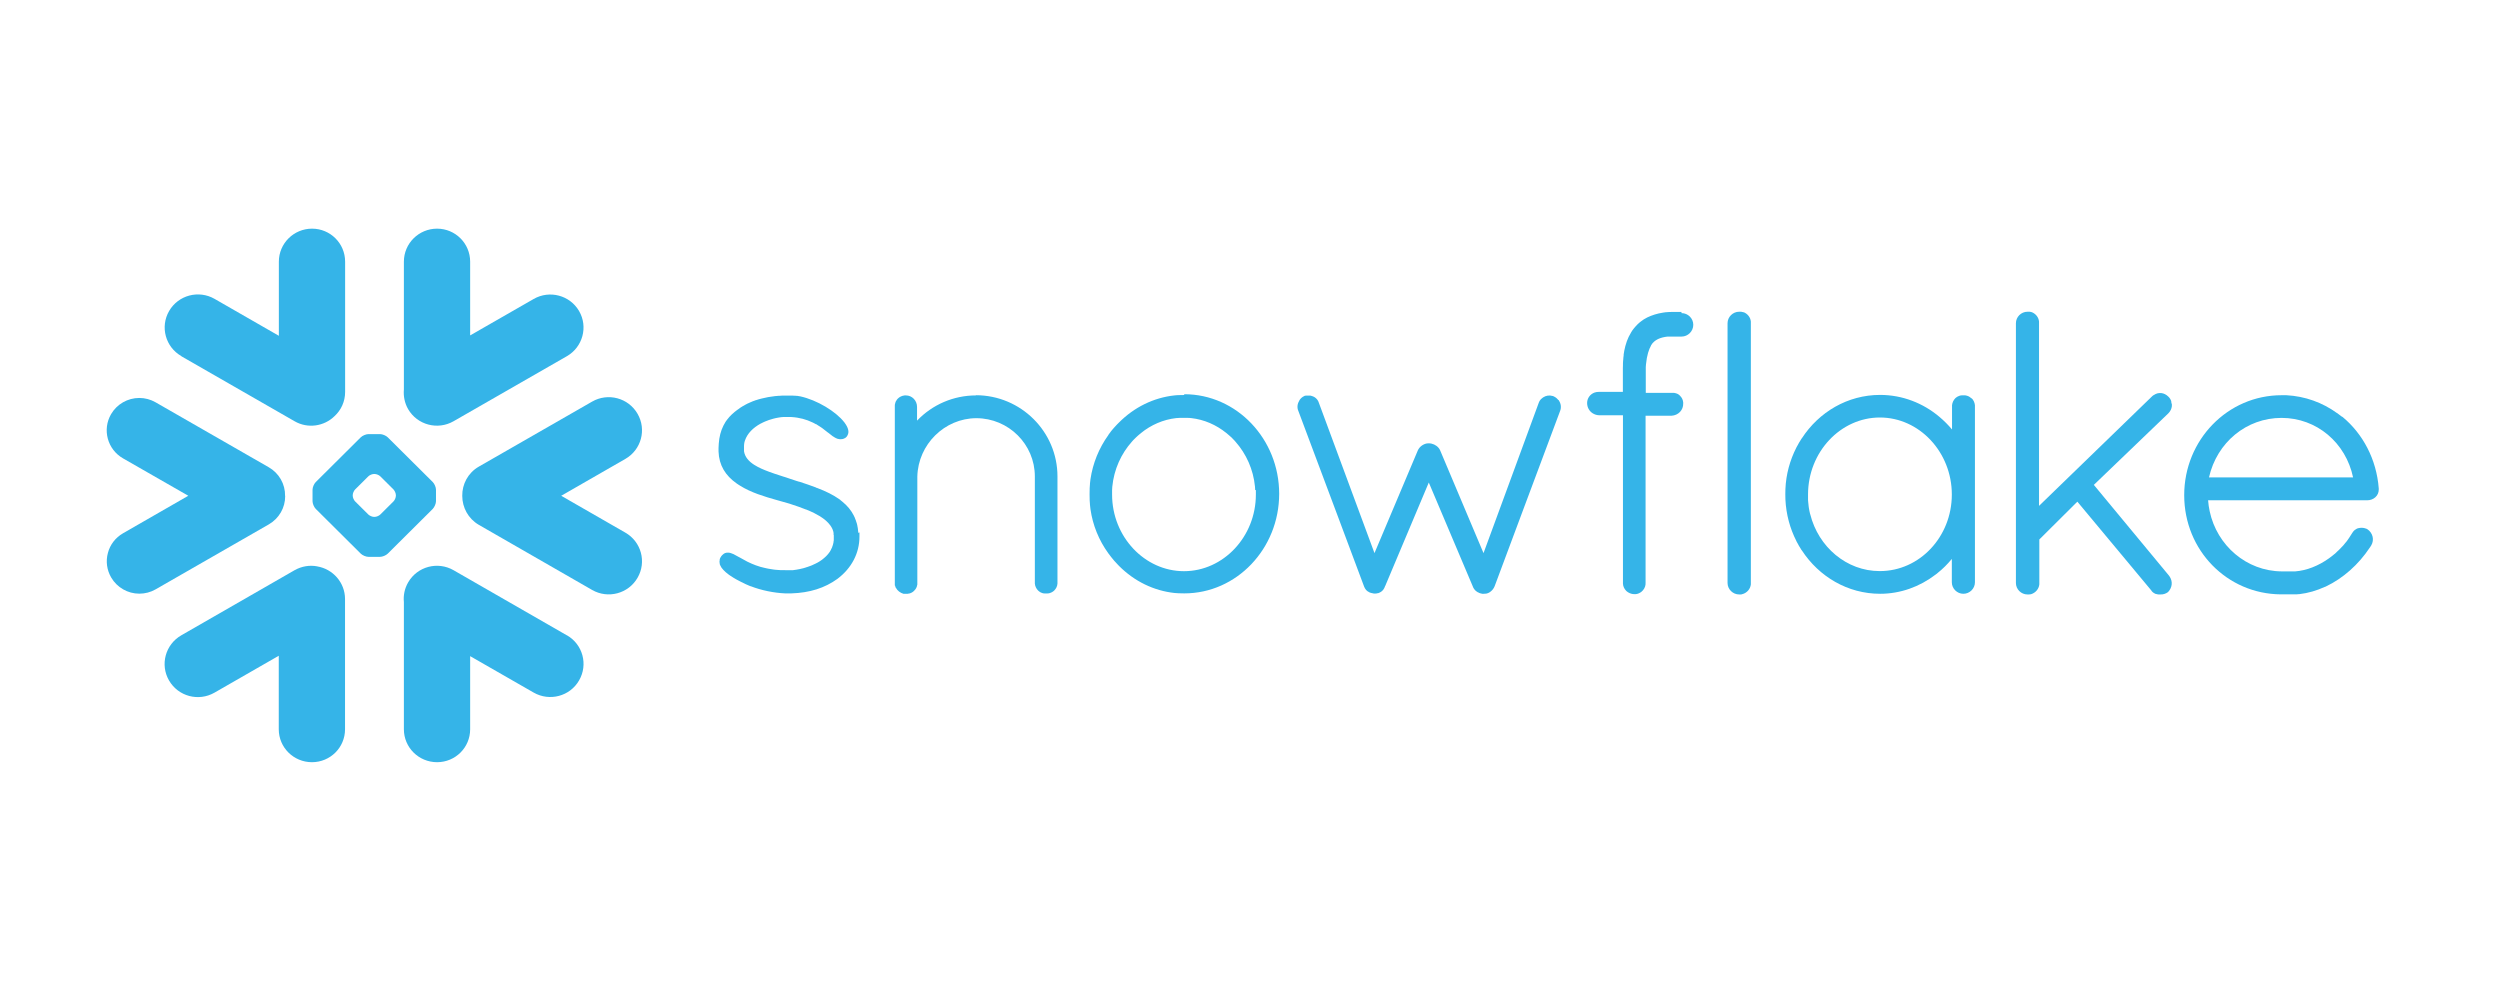 <svg width="164" height="65" viewBox="0 0 164 65" fill="none" xmlns="http://www.w3.org/2000/svg">
<path d="M37.185 41.677L29.754 37.406C28.711 36.807 27.376 37.161 26.774 38.205C26.54 38.611 26.45 39.062 26.495 39.5V47.842C26.495 49.034 27.467 50 28.672 50C29.877 50 30.842 49.034 30.842 47.842V43.043L35.008 45.433C36.051 46.032 37.392 45.678 37.988 44.634C38.59 43.597 38.234 42.27 37.185 41.671V41.677Z" fill="#35B4E8"/>
<path d="M18.701 32.529C18.715 31.756 18.306 31.041 17.633 30.654L10.202 26.389C9.878 26.203 9.508 26.106 9.139 26.106C8.375 26.106 7.669 26.512 7.286 27.169C6.697 28.18 7.047 29.482 8.07 30.068L12.352 32.522L8.07 34.983C7.578 35.267 7.222 35.724 7.079 36.272C6.93 36.819 7.008 37.392 7.293 37.882C7.675 38.539 8.381 38.945 9.139 38.945C9.515 38.945 9.884 38.849 10.208 38.662L17.639 34.397C18.306 34.01 18.715 33.302 18.708 32.535L18.701 32.529Z" fill="#35B4E8"/>
<path d="M11.893 23.368L19.323 27.633C20.192 28.136 21.261 27.968 21.941 27.304C22.375 26.905 22.64 26.345 22.64 25.713V17.165C22.64 15.966 21.669 15 20.47 15C19.272 15 18.293 15.966 18.293 17.165V22.028L14.076 19.606C13.033 19.007 11.698 19.361 11.096 20.398C10.493 21.436 10.85 22.763 11.899 23.362L11.893 23.368Z" fill="#35B4E8"/>
<path d="M28.601 32.877V32.13C28.601 31.962 28.503 31.737 28.387 31.621L25.439 28.69C25.323 28.574 25.089 28.477 24.927 28.477H24.176C24.014 28.477 23.781 28.574 23.664 28.69L20.716 31.621C20.6 31.737 20.502 31.962 20.502 32.13V32.877C20.502 33.038 20.6 33.27 20.716 33.386L23.664 36.317C23.781 36.433 24.014 36.53 24.176 36.53H24.927C25.089 36.53 25.323 36.433 25.439 36.317L28.387 33.386C28.503 33.264 28.601 33.038 28.601 32.877V32.877ZM25.97 32.516C25.97 32.639 25.899 32.806 25.815 32.89L24.947 33.753C24.863 33.837 24.694 33.908 24.571 33.908H24.539C24.416 33.908 24.253 33.837 24.163 33.753L23.295 32.89C23.21 32.806 23.139 32.639 23.139 32.516V32.484C23.139 32.362 23.21 32.194 23.295 32.11L24.163 31.247C24.253 31.157 24.422 31.093 24.539 31.093H24.571C24.694 31.093 24.863 31.163 24.947 31.247L25.815 32.11C25.899 32.201 25.97 32.368 25.97 32.484V32.516Z" fill="#35B4E8"/>
<path d="M29.754 27.633L37.185 23.368C38.228 22.769 38.59 21.442 37.988 20.405C37.386 19.368 36.051 19.013 35.008 19.613L30.842 22.003V17.165C30.842 15.966 29.87 15 28.672 15C27.473 15 26.495 15.966 26.495 17.165V25.546C26.456 25.977 26.54 26.435 26.774 26.841C27.376 27.878 28.711 28.232 29.754 27.633V27.633Z" fill="#35B4E8"/>
<path d="M20.813 37.154C20.321 37.058 19.79 37.142 19.323 37.406L11.892 41.677C10.849 42.276 10.487 43.603 11.089 44.64C11.692 45.684 13.026 46.038 14.069 45.439L18.287 43.017V47.842C18.287 49.034 19.259 50 20.464 50C21.669 50 22.634 49.034 22.634 47.842V39.293C22.634 38.218 21.837 37.322 20.8 37.154H20.813Z" fill="#35B4E8"/>
<path d="M41.823 27.144C41.221 26.1 39.886 25.746 38.843 26.345L31.412 30.61C30.7 31.015 30.311 31.769 30.324 32.529C30.324 33.289 30.713 34.024 31.412 34.43L38.843 38.701C39.886 39.3 41.221 38.946 41.823 37.902C42.426 36.865 42.069 35.538 41.02 34.939L36.815 32.523L41.02 30.107C42.069 29.508 42.426 28.181 41.823 27.144Z" fill="#35B4E8"/>
<path d="M153.623 27.33C153.623 27.33 153.572 27.291 153.546 27.272C153.52 27.253 153.487 27.227 153.461 27.208C153.41 27.169 153.358 27.131 153.306 27.092C153.306 27.092 153.306 27.092 153.299 27.092C152.354 26.409 151.213 25.99 149.982 25.926C149.879 25.926 149.775 25.926 149.672 25.926C146.134 25.926 143.284 28.857 143.284 32.484C143.284 36.111 146.108 38.965 149.62 38.99H150.235C150.306 38.99 150.371 38.99 150.442 38.99C150.475 38.99 150.514 38.99 150.553 38.99C150.585 38.99 150.611 38.99 150.643 38.99C150.695 38.99 150.747 38.984 150.792 38.977C150.805 38.977 150.818 38.977 150.831 38.977C151.427 38.907 151.984 38.739 152.503 38.501C152.503 38.501 152.509 38.501 152.516 38.501C152.542 38.488 152.561 38.475 152.587 38.469C153.708 37.934 154.718 37.038 155.457 35.924L155.476 35.898C155.502 35.859 155.528 35.821 155.554 35.776C155.768 35.409 155.658 34.971 155.308 34.719H155.295C155.295 34.719 155.243 34.687 155.217 34.674C155.217 34.674 155.204 34.674 155.198 34.674C155.172 34.661 155.146 34.655 155.12 34.648C155.055 34.629 154.984 34.623 154.919 34.623C154.861 34.623 154.796 34.629 154.738 34.642C154.731 34.642 154.725 34.642 154.712 34.648C154.692 34.648 154.679 34.655 154.66 34.661C154.654 34.661 154.641 34.668 154.628 34.674C154.615 34.681 154.602 34.687 154.589 34.694C154.576 34.694 154.563 34.706 154.55 34.719C154.53 34.726 154.511 34.739 154.498 34.752C154.485 34.752 154.479 34.764 154.466 34.777C154.453 34.784 154.446 34.797 154.433 34.803L154.407 34.829C154.407 34.829 154.388 34.848 154.375 34.867C154.368 34.867 154.362 34.88 154.356 34.893C154.343 34.913 154.323 34.932 154.31 34.958C154.252 35.054 154.187 35.151 154.129 35.241C154.129 35.248 154.116 35.26 154.109 35.273C154.09 35.306 154.064 35.344 154.038 35.376C154.025 35.396 154.006 35.415 153.993 35.441C153.98 35.467 153.96 35.486 153.941 35.512C153.921 35.537 153.902 35.563 153.876 35.589L153.837 35.634C153.837 35.634 153.792 35.692 153.766 35.724C153.759 35.737 153.747 35.75 153.734 35.763C153.708 35.789 153.682 35.821 153.656 35.847C153.649 35.859 153.636 35.872 153.623 35.879L153.546 35.963L153.513 35.995L153.436 36.072C153.436 36.072 153.41 36.098 153.397 36.111C153.371 36.13 153.351 36.156 153.325 36.175C153.312 36.188 153.293 36.207 153.28 36.22C153.261 36.24 153.241 36.259 153.222 36.278C153.202 36.291 153.183 36.31 153.163 36.33C153.15 36.343 153.131 36.356 153.112 36.368C153.086 36.388 153.06 36.413 153.034 36.433C153.021 36.439 153.014 36.452 153.001 36.459C152.969 36.484 152.937 36.51 152.911 36.529C152.904 36.529 152.898 36.542 152.891 36.542C152.859 36.568 152.82 36.6 152.781 36.626C152.094 37.116 151.324 37.425 150.566 37.483C150.566 37.483 150.566 37.483 150.559 37.483C150.514 37.483 150.468 37.483 150.423 37.483C150.371 37.483 150.326 37.483 150.281 37.483H149.672C147.372 37.464 145.435 35.789 144.955 33.54C144.903 33.302 144.871 33.064 144.851 32.819H155.288C155.703 32.819 156.046 32.523 156.046 32.117V32.039C155.897 30.113 154.997 28.451 153.669 27.349L153.623 27.33ZM144.91 31.318C145.428 29.024 147.365 27.414 149.672 27.414C151.978 27.414 153.889 29.05 154.362 31.318H144.916H144.91Z" fill="#35B4E8"/>
<path d="M129.316 26.132C129.316 26.132 129.29 26.106 129.277 26.093C129.277 26.093 129.271 26.087 129.264 26.08C129.258 26.074 129.245 26.067 129.238 26.061C129.232 26.054 129.219 26.048 129.212 26.041C129.212 26.041 129.199 26.041 129.193 26.029C129.18 26.029 129.167 26.016 129.154 26.003C129.154 26.003 129.154 26.003 129.141 26.003C129.128 25.996 129.109 25.984 129.089 25.977C129.044 25.958 128.999 25.945 128.953 25.939C128.953 25.939 128.947 25.939 128.94 25.939C128.921 25.939 128.901 25.939 128.875 25.932C128.85 25.932 128.824 25.932 128.798 25.932C128.772 25.932 128.746 25.932 128.72 25.932C128.701 25.932 128.675 25.932 128.655 25.939C128.655 25.939 128.649 25.939 128.642 25.939C128.597 25.945 128.545 25.958 128.506 25.977L128.448 26.003C128.448 26.003 128.448 26.003 128.441 26.003C128.428 26.009 128.416 26.022 128.396 26.029C128.396 26.029 128.383 26.035 128.377 26.041C128.37 26.041 128.357 26.054 128.351 26.061C128.344 26.067 128.331 26.074 128.318 26.08L128.305 26.093C128.305 26.093 128.279 26.112 128.267 26.125C128.15 26.248 128.072 26.402 128.053 26.583C128.053 26.608 128.053 26.634 128.053 26.66V28.174C127.8 27.871 127.528 27.601 127.23 27.349C126.148 26.434 124.781 25.906 123.336 25.906C121.198 25.906 119.32 27.034 118.205 28.747C118.199 28.76 118.186 28.773 118.173 28.786C118.141 28.837 118.108 28.895 118.076 28.947C118.056 28.979 118.03 29.018 118.011 29.05C117.992 29.082 117.972 29.121 117.953 29.16C117.92 29.211 117.888 29.269 117.862 29.321C117.855 29.34 117.849 29.359 117.836 29.372C117.421 30.19 117.162 31.111 117.123 32.091C117.123 32.2 117.117 32.31 117.117 32.426C117.117 32.542 117.117 32.651 117.123 32.761C117.169 33.74 117.421 34.661 117.836 35.479C117.843 35.499 117.849 35.518 117.862 35.537C117.888 35.589 117.92 35.647 117.953 35.698C117.972 35.737 117.992 35.776 118.011 35.808C118.03 35.84 118.05 35.879 118.076 35.911C118.108 35.969 118.141 36.02 118.173 36.072C118.179 36.085 118.192 36.098 118.205 36.111C119.326 37.824 121.205 38.952 123.336 38.952C124.664 38.952 125.928 38.494 126.971 37.695C127.003 37.676 127.036 37.65 127.068 37.624C127.074 37.618 127.087 37.612 127.094 37.599C127.437 37.328 127.755 37.013 128.04 36.665V38.198C128.04 38.61 128.383 38.952 128.798 38.952C129.212 38.952 129.556 38.61 129.556 38.198V26.66C129.556 26.66 129.556 26.608 129.556 26.583C129.536 26.402 129.459 26.241 129.342 26.125L129.316 26.132ZM123.304 37.463C121.14 37.463 119.287 35.885 118.75 33.733C118.75 33.721 118.743 33.708 118.737 33.695C118.724 33.637 118.711 33.579 118.698 33.521C118.698 33.502 118.691 33.476 118.685 33.45C118.678 33.398 118.672 33.347 118.659 33.302C118.659 33.27 118.652 33.237 118.646 33.205C118.646 33.16 118.639 33.115 118.633 33.07C118.633 33.031 118.626 32.993 118.62 32.954C118.62 32.909 118.613 32.857 118.607 32.806C118.607 32.773 118.607 32.735 118.607 32.696C118.607 32.612 118.607 32.529 118.607 32.439C118.607 29.649 120.745 27.388 123.323 27.388C125.902 27.388 128.04 29.656 128.04 32.439C128.04 35.221 125.921 37.463 123.323 37.463H123.304Z" fill="#35B4E8"/>
<path d="M110.302 20.463H110.094C110.094 20.463 110.042 20.463 110.017 20.463C109.991 20.463 109.965 20.463 109.932 20.463C109.861 20.463 109.79 20.463 109.712 20.463C109.699 20.463 109.686 20.463 109.673 20.463C109.615 20.463 109.557 20.463 109.505 20.469H109.472C109.414 20.469 109.356 20.476 109.297 20.482C109.297 20.482 109.284 20.482 109.278 20.482C109.213 20.489 109.155 20.495 109.097 20.508C108.714 20.566 108.371 20.675 108.06 20.824C108.015 20.849 107.969 20.875 107.924 20.901C107.918 20.901 107.911 20.907 107.898 20.914C107.859 20.933 107.82 20.959 107.781 20.985C107.769 20.991 107.756 21.004 107.743 21.017C107.71 21.036 107.684 21.056 107.652 21.081C107.632 21.101 107.607 21.12 107.587 21.133L107.529 21.178C107.496 21.21 107.464 21.236 107.432 21.268L107.412 21.288C107.373 21.326 107.334 21.365 107.296 21.41C107.296 21.416 107.283 21.429 107.276 21.436C107.244 21.468 107.211 21.506 107.185 21.539C107.179 21.552 107.166 21.571 107.153 21.584C107.127 21.616 107.108 21.642 107.082 21.674C107.082 21.687 107.069 21.693 107.062 21.706C107.036 21.745 107.011 21.784 106.991 21.822C106.991 21.822 106.991 21.829 106.985 21.835C106.777 22.17 106.635 22.57 106.544 23.046C106.544 23.046 106.544 23.059 106.544 23.066C106.531 23.123 106.525 23.188 106.512 23.252C106.512 23.272 106.512 23.291 106.512 23.31C106.505 23.362 106.499 23.42 106.492 23.471C106.492 23.504 106.492 23.536 106.486 23.568C106.486 23.613 106.473 23.652 106.473 23.703C106.473 23.755 106.473 23.8 106.466 23.845C106.466 23.877 106.466 23.909 106.466 23.942C106.466 24.006 106.466 24.077 106.46 24.148C106.46 24.167 106.46 24.18 106.46 24.193C106.46 24.283 106.46 24.373 106.46 24.463V25.707H104.886C104.788 25.707 104.691 25.72 104.601 25.752C104.315 25.855 104.115 26.125 104.115 26.435C104.115 26.725 104.257 26.976 104.49 27.118C104.607 27.189 104.737 27.234 104.886 27.24H106.466V38.217C106.466 38.217 106.466 38.243 106.466 38.262V38.288C106.473 38.462 106.551 38.623 106.667 38.746C106.667 38.746 106.7 38.778 106.719 38.797C106.719 38.797 106.719 38.797 106.725 38.797C106.738 38.81 106.751 38.816 106.764 38.829C106.764 38.829 106.777 38.842 106.784 38.842C106.784 38.842 106.797 38.849 106.803 38.855C106.926 38.932 107.069 38.977 107.224 38.977C107.25 38.977 107.276 38.977 107.296 38.977C107.445 38.965 107.581 38.9 107.691 38.81C107.691 38.81 107.717 38.784 107.73 38.765C107.73 38.765 107.736 38.765 107.743 38.758C107.756 38.746 107.762 38.733 107.775 38.726C107.898 38.585 107.963 38.404 107.95 38.217V27.272H109.654C110.101 27.246 110.431 26.899 110.418 26.467C110.418 26.467 110.418 26.428 110.418 26.415V26.402C110.405 26.235 110.334 26.087 110.217 25.971C110.217 25.971 110.191 25.939 110.172 25.926C110.172 25.926 110.159 25.919 110.159 25.913C110.146 25.907 110.14 25.9 110.127 25.887C110.12 25.887 110.107 25.874 110.094 25.868C110.094 25.868 110.081 25.861 110.075 25.855C110.062 25.849 110.042 25.836 110.03 25.829C110.03 25.829 110.023 25.829 110.017 25.829C109.997 25.823 109.978 25.81 109.958 25.803C109.958 25.803 109.958 25.803 109.945 25.803L109.887 25.784C109.887 25.784 109.874 25.784 109.868 25.784C109.848 25.784 109.835 25.778 109.816 25.771C109.809 25.771 109.796 25.771 109.79 25.771C109.777 25.771 109.764 25.771 109.744 25.771H109.712C109.712 25.771 109.693 25.771 109.686 25.771H107.963V24.509C107.963 24.444 107.963 24.38 107.963 24.322C107.963 24.309 107.963 24.29 107.963 24.27C107.963 24.219 107.963 24.161 107.963 24.116C107.963 24.109 107.963 24.096 107.963 24.083C107.963 24.025 107.969 23.961 107.976 23.909C108.034 23.297 108.17 22.911 108.306 22.672C108.306 22.672 108.306 22.666 108.306 22.66C108.313 22.647 108.326 22.627 108.339 22.615C108.339 22.602 108.352 22.589 108.365 22.576C108.365 22.576 108.371 22.557 108.378 22.55C108.39 22.531 108.41 22.512 108.429 22.492C108.63 22.267 108.941 22.131 109.388 22.08C109.388 22.08 109.395 22.08 109.408 22.08C109.433 22.08 109.459 22.08 109.485 22.08C109.498 22.08 109.511 22.08 109.524 22.08C109.55 22.08 109.57 22.08 109.595 22.08C109.615 22.08 109.628 22.08 109.654 22.08C109.673 22.08 109.699 22.08 109.719 22.08C109.738 22.08 109.764 22.08 109.783 22.08H109.945C109.945 22.08 109.991 22.08 110.017 22.08C110.042 22.08 110.075 22.08 110.101 22.08H110.308C110.729 22.08 111.079 21.732 111.079 21.307C111.079 20.882 110.729 20.54 110.308 20.54L110.302 20.463Z" fill="#35B4E8"/>
<path d="M114.383 20.488C114.37 20.488 114.357 20.476 114.338 20.476C114.338 20.476 114.325 20.476 114.312 20.469H114.273C114.273 20.469 114.247 20.45 114.24 20.45C114.228 20.45 114.215 20.45 114.195 20.45C114.182 20.45 114.176 20.45 114.163 20.45C114.137 20.45 114.111 20.45 114.085 20.45C113.677 20.45 113.327 20.791 113.327 21.203V38.243C113.327 38.655 113.677 38.996 114.085 38.996C114.111 38.996 114.137 38.996 114.163 38.996C114.163 38.996 114.169 38.996 114.176 38.996H114.24C114.24 38.996 114.247 38.984 114.253 38.984C114.273 38.984 114.292 38.977 114.312 38.971C114.312 38.971 114.312 38.971 114.318 38.971C114.61 38.881 114.824 38.636 114.856 38.333C114.856 38.307 114.856 38.282 114.856 38.256V21.171C114.856 21.171 114.856 21.12 114.856 21.094C114.83 20.817 114.642 20.585 114.39 20.482L114.383 20.488Z" fill="#35B4E8"/>
<path d="M56.303 34.958C56.303 34.913 56.303 34.874 56.29 34.829C56.29 34.797 56.29 34.771 56.283 34.739C56.283 34.706 56.277 34.674 56.27 34.636C56.27 34.603 56.257 34.571 56.251 34.539C56.251 34.513 56.244 34.487 56.238 34.462C56.231 34.423 56.225 34.391 56.212 34.352C56.212 34.333 56.199 34.313 56.193 34.294C56.186 34.255 56.173 34.217 56.154 34.178C56.154 34.165 56.147 34.146 56.141 34.133C56.128 34.088 56.108 34.049 56.089 34.004C56.089 34.004 56.089 33.991 56.083 33.978C56.063 33.933 56.044 33.888 56.018 33.843C56.018 33.843 56.018 33.843 56.018 33.837C55.836 33.476 55.584 33.173 55.266 32.916C55.221 32.883 55.175 32.845 55.13 32.806C55.13 32.806 55.13 32.8 55.124 32.793C55.098 32.774 55.065 32.755 55.039 32.735C54.651 32.465 54.223 32.246 53.595 32.007H53.569C53.569 32.007 53.549 31.988 53.536 31.982C53.18 31.846 52.817 31.724 52.441 31.601C52.441 31.601 52.429 31.601 52.422 31.601C52.39 31.588 52.351 31.576 52.299 31.563C52.273 31.563 52.254 31.55 52.234 31.543C52.105 31.498 51.975 31.46 51.846 31.415C51.755 31.382 51.658 31.35 51.541 31.311C51.509 31.305 51.431 31.279 51.373 31.26C51.334 31.247 51.295 31.234 51.256 31.221C50.938 31.118 50.679 31.035 50.459 30.951C50.096 30.816 49.772 30.68 49.5 30.506C49.5 30.506 49.487 30.506 49.487 30.5C49.118 30.268 48.865 29.978 48.807 29.604C48.807 29.604 48.807 29.546 48.807 29.521C48.807 29.521 48.807 29.514 48.807 29.508C48.807 29.476 48.807 29.45 48.807 29.418C48.807 29.372 48.807 29.327 48.807 29.289C48.807 29.276 48.807 29.269 48.807 29.256C48.807 29.224 48.807 29.192 48.814 29.16C48.814 29.153 48.814 29.14 48.814 29.134C48.814 29.102 48.827 29.07 48.833 29.031C48.833 29.031 48.833 29.024 48.833 29.018C48.84 28.98 48.852 28.947 48.865 28.909C49.027 28.419 49.416 28.058 49.876 27.8C49.908 27.788 49.941 27.768 49.967 27.756C49.999 27.743 50.025 27.723 50.057 27.71C50.103 27.691 50.155 27.665 50.2 27.646C50.226 27.633 50.252 27.62 50.284 27.614L50.433 27.556C50.433 27.556 50.485 27.536 50.517 27.53C50.569 27.517 50.615 27.498 50.666 27.485C50.699 27.478 50.725 27.466 50.757 27.459C50.803 27.446 50.854 27.44 50.893 27.427L50.99 27.408C51.042 27.401 51.087 27.388 51.133 27.382C51.159 27.382 51.185 27.382 51.217 27.369C51.269 27.369 51.327 27.356 51.386 27.356C51.398 27.356 51.411 27.356 51.424 27.356C51.496 27.356 51.56 27.356 51.632 27.356C51.709 27.356 51.787 27.356 51.865 27.356H51.897C52.455 27.388 52.908 27.523 53.284 27.704C53.31 27.717 53.342 27.73 53.368 27.743C53.381 27.749 53.4 27.762 53.413 27.768C53.446 27.788 53.485 27.807 53.523 27.826H53.543C53.582 27.858 53.621 27.884 53.66 27.904C53.698 27.929 53.744 27.955 53.783 27.981C53.822 28.007 53.86 28.032 53.899 28.058C53.912 28.071 53.925 28.078 53.945 28.09C54.035 28.155 54.171 28.264 54.301 28.367C54.314 28.374 54.327 28.387 54.34 28.393C54.437 28.471 54.521 28.541 54.612 28.606C54.625 28.619 54.638 28.625 54.651 28.632C54.651 28.632 54.651 28.632 54.657 28.632L54.683 28.651C54.683 28.651 54.728 28.683 54.754 28.696C54.761 28.696 54.774 28.702 54.78 28.709L54.845 28.747C54.845 28.747 54.858 28.747 54.871 28.754C54.897 28.767 54.916 28.773 54.942 28.786C54.942 28.786 54.949 28.786 54.955 28.786C54.981 28.793 55.014 28.805 55.039 28.805C55.104 28.818 55.163 28.818 55.227 28.805C55.227 28.805 55.24 28.805 55.247 28.805C55.26 28.805 55.279 28.799 55.299 28.793C55.299 28.793 55.305 28.793 55.312 28.786C55.312 28.786 55.325 28.786 55.331 28.786C55.357 28.773 55.383 28.76 55.409 28.747C55.409 28.747 55.415 28.747 55.422 28.747C55.448 28.728 55.474 28.709 55.499 28.69C55.499 28.69 55.538 28.645 55.558 28.625C55.571 28.612 55.584 28.593 55.59 28.574C55.59 28.574 55.59 28.574 55.59 28.567C55.726 28.348 55.648 28.058 55.415 27.743C55.415 27.743 55.415 27.73 55.402 27.723C55.396 27.71 55.389 27.704 55.376 27.691C54.839 27.002 53.614 26.242 52.48 25.997C52.48 25.997 52.468 25.997 52.461 25.997C52.416 25.99 52.364 25.977 52.319 25.971C52.306 25.971 52.292 25.971 52.28 25.971C52.241 25.971 52.195 25.958 52.157 25.958C52.144 25.958 52.124 25.958 52.111 25.958C52.072 25.958 52.033 25.958 51.995 25.952C51.982 25.952 51.962 25.952 51.949 25.952C51.897 25.952 51.846 25.952 51.794 25.952C51.709 25.952 51.632 25.952 51.547 25.952C51.502 25.952 51.457 25.952 51.411 25.952C51.379 25.952 51.34 25.952 51.308 25.952C51.243 25.952 51.185 25.958 51.126 25.965C51.113 25.965 51.094 25.965 51.075 25.965C51.003 25.965 50.938 25.977 50.867 25.984H50.848C50.777 25.99 50.705 26.003 50.634 26.016H50.621C50.55 26.023 50.485 26.035 50.414 26.048C50.414 26.048 50.414 26.048 50.401 26.048C50.258 26.074 50.122 26.106 49.986 26.139C49.921 26.151 49.85 26.171 49.785 26.19C49.721 26.209 49.662 26.229 49.604 26.248C49.604 26.248 49.597 26.248 49.591 26.248C49.533 26.267 49.474 26.287 49.422 26.312H49.41C49.351 26.332 49.3 26.358 49.248 26.383C49.248 26.383 49.235 26.383 49.228 26.39C49.183 26.409 49.131 26.435 49.086 26.454C49.073 26.454 49.066 26.461 49.053 26.467C49.008 26.486 48.963 26.512 48.917 26.538C48.904 26.538 48.898 26.551 48.885 26.557C48.846 26.576 48.801 26.602 48.762 26.628C48.749 26.628 48.736 26.641 48.723 26.647C48.671 26.68 48.619 26.712 48.567 26.744C48.509 26.789 48.444 26.828 48.392 26.873H48.386C48.114 27.073 47.887 27.279 47.699 27.53C47.699 27.536 47.686 27.549 47.68 27.556C47.66 27.588 47.635 27.62 47.609 27.652L47.563 27.73C47.563 27.73 47.537 27.768 47.531 27.788C47.505 27.826 47.486 27.871 47.459 27.916C47.459 27.916 47.459 27.923 47.453 27.929C47.285 28.264 47.181 28.651 47.149 29.121C47.149 29.121 47.149 29.134 47.149 29.14C47.149 29.224 47.142 29.302 47.136 29.392C47.136 29.456 47.136 29.527 47.136 29.591V29.617C47.168 30.519 47.583 31.195 48.328 31.717C48.328 31.717 48.341 31.724 48.347 31.73L48.444 31.795C48.444 31.795 48.49 31.82 48.516 31.84C48.516 31.84 48.529 31.846 48.535 31.853C49.267 32.316 50.168 32.581 50.919 32.793C51.288 32.903 51.612 32.993 51.716 33.019C51.735 33.019 51.761 33.032 51.781 33.038C52.228 33.186 52.578 33.302 52.856 33.418C52.876 33.418 52.895 33.431 52.921 33.437C52.921 33.437 52.934 33.437 52.947 33.45C53.109 33.515 53.264 33.586 53.42 33.663C53.549 33.727 53.666 33.792 53.783 33.863C54.081 34.049 54.314 34.249 54.469 34.468C54.469 34.468 54.476 34.481 54.482 34.487C54.495 34.507 54.508 34.526 54.521 34.545C54.528 34.558 54.534 34.565 54.541 34.578C54.547 34.59 54.56 34.61 54.566 34.623C54.573 34.636 54.58 34.655 54.592 34.674L54.612 34.713C54.612 34.713 54.625 34.752 54.631 34.771C54.631 34.777 54.638 34.79 54.644 34.803L54.664 34.867C54.664 34.867 54.664 34.887 54.67 34.9C54.67 34.919 54.683 34.945 54.683 34.971C54.683 34.977 54.683 34.99 54.683 35.003V35.08C54.683 35.08 54.696 35.099 54.696 35.106C54.696 35.145 54.696 35.177 54.696 35.215C54.696 35.273 54.696 35.325 54.696 35.377C54.696 35.389 54.696 35.409 54.696 35.422C54.696 35.46 54.69 35.505 54.677 35.544C54.677 35.557 54.677 35.57 54.677 35.583C54.657 35.692 54.625 35.795 54.586 35.898C54.586 35.898 54.586 35.898 54.586 35.905C54.566 35.95 54.541 36.001 54.515 36.046C54.515 36.046 54.515 36.053 54.515 36.059C54.463 36.162 54.398 36.259 54.32 36.349C54.281 36.394 54.243 36.439 54.197 36.484C54.113 36.568 54.016 36.646 53.919 36.723C53.873 36.755 53.822 36.787 53.776 36.819C53.776 36.819 53.763 36.826 53.757 36.832C53.672 36.884 53.588 36.935 53.498 36.974C53.465 36.987 53.433 37.006 53.4 37.019C53.368 37.032 53.329 37.051 53.29 37.071C53.258 37.084 53.232 37.096 53.2 37.109C53.115 37.142 53.031 37.174 52.947 37.2C52.934 37.2 52.921 37.2 52.908 37.212C52.856 37.225 52.804 37.238 52.759 37.258C52.746 37.258 52.733 37.264 52.72 37.27C52.552 37.316 52.39 37.348 52.234 37.373H52.228C52.15 37.386 52.072 37.393 52.001 37.406C51.975 37.406 51.949 37.406 51.917 37.406C51.891 37.406 51.865 37.406 51.839 37.406C51.781 37.406 51.716 37.406 51.658 37.406C51.541 37.406 51.424 37.406 51.314 37.399C51.269 37.399 51.224 37.399 51.178 37.399C51.12 37.399 51.055 37.393 50.997 37.386C50.945 37.386 50.887 37.38 50.835 37.373C50.789 37.373 50.744 37.361 50.699 37.354C50.602 37.341 50.511 37.328 50.42 37.309C50.381 37.303 50.336 37.296 50.291 37.283C50.245 37.27 50.194 37.264 50.148 37.251C50.096 37.238 50.044 37.225 49.993 37.212C49.96 37.206 49.921 37.193 49.889 37.187C49.805 37.161 49.721 37.135 49.636 37.103L49.578 37.084C49.397 37.013 49.215 36.942 49.04 36.852C49.04 36.852 49.027 36.845 49.014 36.839C48.898 36.781 48.71 36.678 48.522 36.568C48.509 36.562 48.49 36.549 48.47 36.542C48.341 36.465 48.23 36.407 48.127 36.356C48.12 36.356 48.114 36.349 48.107 36.343C48.101 36.336 48.094 36.343 48.094 36.343C48.069 36.33 48.043 36.317 48.017 36.311C48.01 36.311 48.004 36.311 47.997 36.304C47.932 36.278 47.868 36.259 47.809 36.253C47.79 36.253 47.77 36.253 47.751 36.253C47.751 36.253 47.738 36.253 47.732 36.253C47.609 36.253 47.505 36.291 47.408 36.388C47.388 36.407 47.369 36.426 47.349 36.446C47.349 36.446 47.343 36.459 47.337 36.465C47.324 36.478 47.317 36.491 47.304 36.504C47.304 36.51 47.291 36.523 47.291 36.53C47.285 36.542 47.272 36.555 47.265 36.568C47.265 36.575 47.259 36.588 47.252 36.594L47.233 36.633C47.233 36.633 47.233 36.646 47.226 36.658C47.226 36.671 47.22 36.684 47.213 36.697C47.213 36.703 47.213 36.71 47.213 36.723V36.768C47.213 36.768 47.2 36.781 47.2 36.787C47.2 36.807 47.2 36.826 47.2 36.845C47.2 36.877 47.2 36.903 47.207 36.929V36.942C47.207 36.942 47.213 36.981 47.22 37V37.026C47.22 37.026 47.239 37.058 47.246 37.077C47.246 37.084 47.246 37.09 47.252 37.096C47.291 37.193 47.362 37.29 47.447 37.38C47.537 37.483 47.654 37.58 47.79 37.683C47.829 37.709 47.868 37.734 47.907 37.767C47.913 37.767 47.919 37.779 47.932 37.779C48.043 37.857 48.159 37.928 48.295 38.005C48.328 38.024 48.36 38.044 48.392 38.056C48.425 38.076 48.457 38.089 48.49 38.108C48.529 38.127 48.574 38.153 48.613 38.172C48.639 38.185 48.665 38.198 48.697 38.211C48.762 38.243 48.827 38.275 48.891 38.308C48.898 38.308 48.904 38.314 48.917 38.321C48.989 38.353 49.06 38.385 49.138 38.417C49.17 38.43 49.196 38.443 49.228 38.456C49.228 38.456 49.241 38.456 49.248 38.456C49.921 38.72 50.757 38.894 51.496 38.926C51.547 38.926 51.606 38.926 51.658 38.926C51.658 38.926 51.703 38.926 51.729 38.926H51.897C51.897 38.926 51.91 38.926 51.917 38.926C53.115 38.887 54.1 38.578 54.936 37.973C55.869 37.27 56.38 36.285 56.38 35.203C56.38 35.132 56.38 35.067 56.38 34.996C56.38 34.971 56.38 34.945 56.38 34.925L56.303 34.958Z" fill="#35B4E8"/>
<path d="M64.038 25.939H64.032C62.555 25.939 61.168 26.538 60.158 27.594V26.692C60.158 26.28 59.834 25.939 59.426 25.939C59.4 25.939 59.374 25.939 59.348 25.939C59.166 25.958 59.011 26.035 58.894 26.151C58.894 26.151 58.875 26.177 58.862 26.19C58.862 26.19 58.849 26.196 58.849 26.203C58.843 26.209 58.836 26.222 58.83 26.229C58.823 26.235 58.817 26.248 58.81 26.254V26.274C58.81 26.274 58.784 26.306 58.771 26.319C58.771 26.319 58.771 26.319 58.771 26.325L58.745 26.383C58.732 26.428 58.713 26.48 58.706 26.525C58.706 26.551 58.706 26.57 58.7 26.596C58.7 26.622 58.7 26.647 58.7 26.673V38.404L58.726 38.436C58.726 38.436 58.726 38.475 58.739 38.494C58.739 38.494 58.739 38.501 58.739 38.507C58.739 38.52 58.752 38.539 58.771 38.559C58.868 38.746 59.05 38.887 59.264 38.952H59.458C59.458 38.952 59.516 38.952 59.542 38.952C59.562 38.952 59.581 38.945 59.6 38.939C59.607 38.939 59.613 38.939 59.626 38.939C59.652 38.939 59.678 38.926 59.704 38.919C59.84 38.874 59.95 38.791 60.028 38.681H60.035C60.086 38.617 60.112 38.559 60.145 38.481C60.145 38.475 60.145 38.469 60.145 38.462C60.158 38.423 60.164 38.385 60.177 38.346V31.26C60.229 29.153 61.965 27.44 64.045 27.433C66.163 27.433 67.886 29.147 67.886 31.253V38.204C67.886 38.204 67.886 38.256 67.886 38.282C67.9 38.462 67.984 38.623 68.1 38.739C68.113 38.752 68.126 38.758 68.139 38.771C68.139 38.771 68.146 38.778 68.152 38.784C68.159 38.791 68.172 38.797 68.178 38.804C68.184 38.81 68.198 38.816 68.204 38.823C68.21 38.823 68.217 38.823 68.223 38.836C68.236 38.842 68.249 38.849 68.262 38.861C68.262 38.861 68.262 38.861 68.275 38.861C68.288 38.868 68.308 38.881 68.327 38.887C68.372 38.907 68.418 38.919 68.463 38.926C68.463 38.926 68.47 38.926 68.476 38.926C68.496 38.926 68.515 38.926 68.541 38.932C68.567 38.932 68.593 38.932 68.619 38.932C68.644 38.932 68.67 38.932 68.696 38.932C68.716 38.932 68.742 38.932 68.761 38.926C68.761 38.926 68.768 38.926 68.774 38.926C68.826 38.919 68.871 38.907 68.917 38.887L68.975 38.861C68.975 38.861 68.975 38.861 68.981 38.861C68.994 38.855 69.007 38.849 69.027 38.836C69.027 38.836 69.04 38.829 69.046 38.823C69.053 38.823 69.066 38.81 69.072 38.804C69.079 38.804 69.091 38.791 69.105 38.784C69.105 38.784 69.111 38.784 69.118 38.771C69.13 38.758 69.143 38.752 69.156 38.739C69.279 38.617 69.357 38.462 69.37 38.282C69.37 38.256 69.37 38.23 69.37 38.204V31.253C69.37 28.316 66.973 25.932 64.019 25.926L64.038 25.939Z" fill="#35B4E8"/>
<path d="M77.682 25.913C77.572 25.913 77.468 25.913 77.365 25.919C77.352 25.919 77.339 25.919 77.319 25.919C77.228 25.919 77.138 25.932 77.047 25.939H77.041C75.68 26.087 74.404 26.712 73.4 27.723C73.361 27.762 73.322 27.8 73.283 27.839C73.264 27.865 73.238 27.891 73.212 27.916C73.166 27.968 73.121 28.013 73.076 28.064C73.037 28.11 72.998 28.155 72.959 28.2C72.933 28.232 72.907 28.264 72.881 28.296C72.823 28.367 72.771 28.438 72.719 28.515C72.719 28.515 72.707 28.528 72.707 28.541C72.091 29.398 71.689 30.39 71.534 31.44C71.521 31.537 71.508 31.634 71.501 31.73C71.501 31.736 71.501 31.749 71.501 31.762C71.495 31.852 71.489 31.943 71.482 32.033C71.482 32.052 71.482 32.072 71.482 32.091C71.482 32.2 71.476 32.31 71.476 32.419C71.476 32.529 71.476 32.638 71.482 32.748C71.482 32.767 71.482 32.787 71.482 32.806C71.482 32.896 71.489 32.986 71.501 33.077C71.501 33.089 71.501 33.102 71.501 33.109C71.508 33.205 71.521 33.302 71.534 33.399C71.683 34.449 72.085 35.441 72.707 36.298L72.726 36.323C72.778 36.394 72.83 36.465 72.888 36.536C72.914 36.568 72.946 36.607 72.972 36.639C73.011 36.684 73.043 36.729 73.082 36.774C73.128 36.826 73.179 36.884 73.225 36.929C73.244 36.955 73.264 36.98 73.29 37C73.328 37.045 73.374 37.084 73.413 37.129C74.423 38.14 75.693 38.752 77.047 38.9H77.054C77.144 38.907 77.235 38.919 77.326 38.919C77.339 38.919 77.352 38.919 77.371 38.919C77.475 38.919 77.578 38.926 77.689 38.926C81.122 38.926 83.914 35.995 83.914 32.394C83.914 28.793 81.122 25.861 77.689 25.861L77.682 25.913ZM82.385 32.149C82.385 32.149 82.385 32.175 82.385 32.188C82.385 32.271 82.385 32.355 82.385 32.445C82.385 35.209 80.248 37.47 77.669 37.47C75.091 37.47 72.953 35.209 72.953 32.445C72.953 32.361 72.953 32.278 72.953 32.188C72.953 32.175 72.953 32.162 72.953 32.149C72.953 32.072 72.959 32.001 72.966 31.93C73.076 30.79 73.549 29.765 74.248 28.979C74.281 28.947 74.307 28.908 74.339 28.876L74.397 28.818C74.436 28.78 74.469 28.741 74.507 28.709C74.546 28.677 74.579 28.644 74.618 28.606C74.637 28.586 74.656 28.567 74.683 28.548C74.741 28.496 74.799 28.451 74.851 28.406C75.512 27.871 76.309 27.523 77.157 27.427C77.164 27.427 77.17 27.427 77.177 27.427C77.242 27.42 77.306 27.414 77.371 27.414C77.384 27.414 77.397 27.414 77.41 27.414C77.488 27.414 77.565 27.414 77.65 27.414C77.734 27.414 77.805 27.414 77.889 27.414C77.902 27.414 77.915 27.414 77.928 27.414C77.993 27.414 78.058 27.414 78.123 27.427C78.123 27.427 78.135 27.427 78.142 27.427C78.997 27.523 79.788 27.871 80.448 28.406C80.507 28.451 80.565 28.503 80.617 28.548C80.636 28.567 80.656 28.586 80.682 28.606C80.714 28.638 80.753 28.67 80.792 28.702C80.831 28.741 80.863 28.78 80.902 28.818L80.96 28.876C80.993 28.908 81.019 28.947 81.051 28.979C81.751 29.772 82.217 30.79 82.327 31.923C82.327 32.001 82.34 32.072 82.34 32.149H82.385Z" fill="#35B4E8"/>
<path d="M102.216 26.235C102.216 26.235 102.21 26.222 102.203 26.216C102.126 26.119 102.028 26.048 101.912 25.997C101.912 25.997 101.886 25.984 101.873 25.977C101.873 25.977 101.86 25.977 101.854 25.977C101.75 25.945 101.64 25.939 101.536 25.951C101.316 25.984 101.108 26.119 100.992 26.312C100.992 26.312 100.959 26.377 100.947 26.409L97.319 36.285L94.474 29.546C94.448 29.482 94.41 29.424 94.364 29.372C94.209 29.192 93.969 29.082 93.729 29.082C93.691 29.082 93.658 29.082 93.619 29.089H93.606C93.354 29.134 93.114 29.308 93.01 29.546L90.166 36.285L88.786 32.555L86.512 26.409C86.499 26.377 86.486 26.345 86.473 26.312C86.402 26.177 86.292 26.074 86.162 26.016C86.098 25.99 86.026 25.964 85.955 25.951C85.955 25.951 85.949 25.951 85.942 25.951C85.91 25.951 85.871 25.951 85.832 25.951H85.806C85.806 25.951 85.774 25.951 85.761 25.951C85.754 25.951 85.741 25.951 85.728 25.951C85.715 25.951 85.703 25.951 85.689 25.951C85.683 25.951 85.67 25.951 85.664 25.951C85.651 25.951 85.631 25.951 85.618 25.964C85.618 25.964 85.605 25.964 85.599 25.964C85.586 25.964 85.566 25.971 85.553 25.984C85.424 26.042 85.32 26.138 85.243 26.254C85.243 26.254 85.243 26.261 85.236 26.267V26.287C85.171 26.383 85.132 26.493 85.119 26.602C85.106 26.718 85.119 26.84 85.171 26.956L87.802 33.978L89.486 38.481C89.557 38.655 89.654 38.771 89.797 38.836C89.797 38.836 89.803 38.836 89.81 38.842C89.816 38.849 89.81 38.842 89.823 38.849C89.823 38.849 89.829 38.849 89.836 38.861C89.836 38.861 89.894 38.887 89.933 38.894C89.933 38.894 89.933 38.894 89.939 38.894C89.952 38.894 89.965 38.9 89.978 38.907C89.978 38.907 89.991 38.907 89.998 38.907C90.076 38.932 90.127 38.939 90.192 38.939C90.225 38.939 90.257 38.939 90.296 38.932C90.322 38.932 90.348 38.926 90.374 38.913C90.374 38.913 90.386 38.913 90.393 38.913C90.419 38.913 90.445 38.9 90.471 38.887C90.477 38.887 90.49 38.887 90.497 38.874C90.51 38.868 90.529 38.855 90.548 38.849C90.561 38.842 90.574 38.829 90.594 38.823C90.6 38.823 90.613 38.81 90.62 38.803C90.639 38.791 90.659 38.771 90.684 38.752C90.684 38.752 90.684 38.752 90.691 38.739C90.71 38.72 90.736 38.694 90.756 38.668C90.756 38.668 90.756 38.668 90.756 38.662C90.775 38.636 90.795 38.61 90.808 38.578C90.82 38.546 90.84 38.514 90.853 38.475V38.456L90.872 38.436L93.729 31.653L96.612 38.462C96.632 38.533 96.671 38.597 96.716 38.655C96.716 38.662 96.729 38.668 96.736 38.681C96.748 38.7 96.768 38.72 96.787 38.739C96.794 38.739 96.807 38.752 96.813 38.758C96.826 38.771 96.846 38.791 96.865 38.803C96.871 38.803 96.878 38.816 96.891 38.816C96.91 38.829 96.936 38.849 96.956 38.861H96.975C96.975 38.861 97.02 38.894 97.053 38.907C97.053 38.907 97.066 38.907 97.072 38.907C97.092 38.913 97.118 38.926 97.144 38.932C97.176 38.932 97.208 38.945 97.234 38.952H97.332C97.37 38.952 97.403 38.952 97.442 38.945C97.448 38.945 97.455 38.945 97.468 38.945C97.5 38.945 97.526 38.932 97.558 38.926C97.565 38.926 97.571 38.926 97.578 38.919C97.61 38.913 97.642 38.894 97.668 38.881C97.668 38.881 97.668 38.881 97.675 38.881C97.707 38.861 97.746 38.836 97.772 38.816C97.902 38.72 97.992 38.597 98.051 38.449L99.832 33.676L102.339 26.969C102.437 26.731 102.398 26.473 102.262 26.274C102.262 26.261 102.249 26.248 102.236 26.235H102.216Z" fill="#35B4E8"/>
<path d="M142.442 26.448C142.442 26.448 142.442 26.422 142.442 26.409C142.442 26.403 142.442 26.39 142.442 26.383C142.442 26.37 142.441 26.351 142.435 26.338C142.435 26.332 142.435 26.319 142.429 26.312C142.429 26.293 142.422 26.28 142.409 26.261C142.409 26.261 142.409 26.255 142.409 26.248C142.403 26.229 142.39 26.209 142.377 26.19C142.338 26.119 142.293 26.061 142.241 26.016C141.969 25.745 141.593 25.707 141.295 25.913C141.288 25.913 141.282 25.926 141.269 25.926L141.23 25.952C141.23 25.952 141.191 25.984 141.172 26.003L133.76 33.186V21.172C133.76 21.172 133.76 21.12 133.76 21.094C133.734 20.817 133.546 20.585 133.294 20.482C133.281 20.482 133.261 20.47 133.248 20.47C133.248 20.47 133.235 20.47 133.223 20.463C133.21 20.463 133.197 20.463 133.184 20.457C133.177 20.457 133.164 20.457 133.151 20.45C133.138 20.444 133.125 20.45 133.112 20.45C133.099 20.45 133.093 20.45 133.08 20.45C133.054 20.45 133.028 20.45 133.002 20.45C132.588 20.45 132.244 20.792 132.244 21.204V38.243C132.244 38.656 132.588 38.997 133.002 38.997C133.028 38.997 133.054 38.997 133.08 38.997C133.08 38.997 133.08 38.997 133.093 38.997C133.112 38.997 133.138 38.997 133.158 38.99C133.158 38.99 133.171 38.99 133.177 38.99C133.197 38.99 133.216 38.984 133.235 38.978C133.235 38.978 133.235 38.978 133.242 38.978C133.533 38.888 133.747 38.636 133.78 38.34C133.78 38.314 133.78 38.288 133.78 38.263V35.389L136.274 32.909L141.12 38.726C141.152 38.778 141.185 38.823 141.23 38.855C141.236 38.862 141.243 38.868 141.256 38.875C141.269 38.881 141.282 38.894 141.295 38.9C141.308 38.913 141.327 38.92 141.34 38.926C141.34 38.926 141.353 38.932 141.36 38.939C141.379 38.945 141.398 38.952 141.424 38.965H141.437C141.463 38.965 141.483 38.978 141.509 38.984C141.509 38.984 141.515 38.984 141.522 38.984C141.547 38.984 141.567 38.99 141.599 38.997C141.599 38.997 141.612 38.997 141.619 38.997C141.651 38.997 141.684 38.997 141.716 38.997C141.768 38.997 141.813 38.997 141.858 38.99C141.949 38.978 142.027 38.952 142.105 38.913C142.137 38.894 142.176 38.875 142.208 38.849H142.215C142.5 38.553 142.545 38.166 142.338 37.837C142.318 37.812 142.299 37.779 142.28 37.754L137.356 31.808L142.247 27.111C142.377 26.976 142.454 26.821 142.474 26.647C142.474 26.647 142.474 26.647 142.474 26.641V26.59C142.474 26.59 142.474 26.57 142.474 26.564V26.551C142.474 26.551 142.474 26.532 142.474 26.519C142.474 26.512 142.474 26.499 142.474 26.493L142.442 26.448Z" fill="#35B4E8"/>
</svg>
